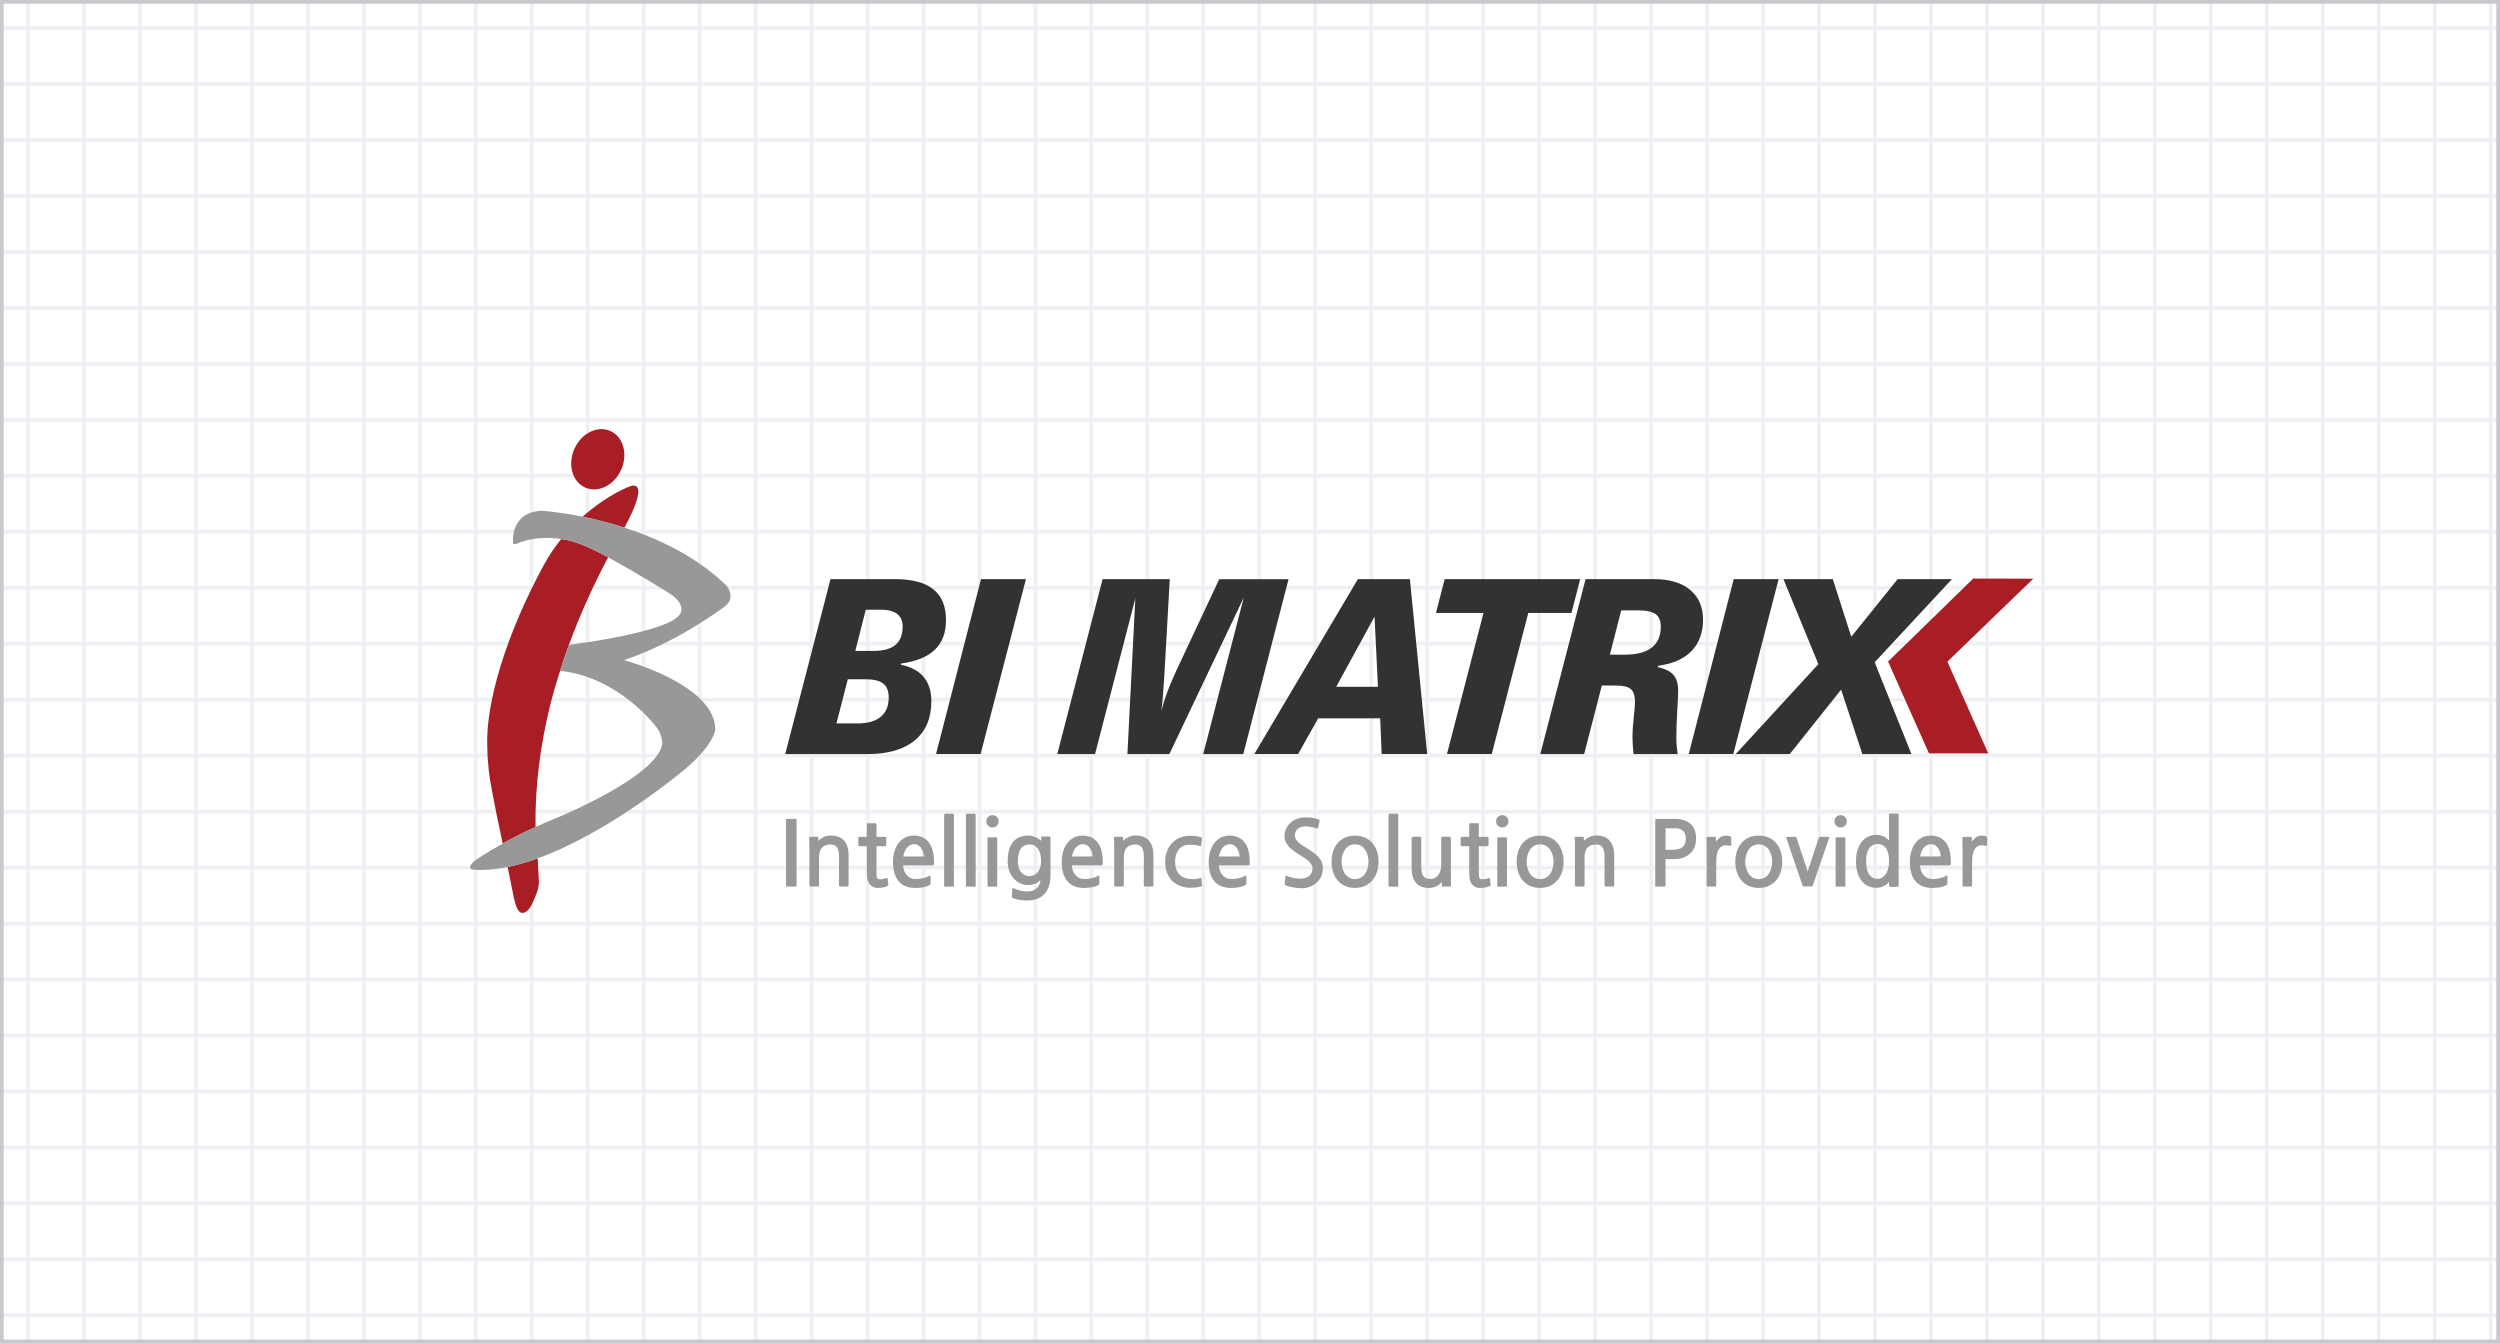 <svg width="670" height="360" viewBox="0 0 670 360" fill="none" xmlns="http://www.w3.org/2000/svg">
<rect x="0" y="0" width="670" height="360" fill="#808080" stroke="none"/>
<g clip-path="url(#clip0_5260_58397)">
<rect width="670" height="360" fill="white"/>
<rect x="7" width="1" height="360" fill="#EEF0F4"/>
<rect x="22" width="1" height="360" fill="#EEF0F4"/>
<rect x="37" width="1" height="360" fill="#EEF0F4"/>
<rect x="52" width="1" height="360" fill="#EEF0F4"/>
<rect x="67" width="1" height="360" fill="#EEF0F4"/>
<rect x="82" width="1" height="360" fill="#EEF0F4"/>
<rect x="97" width="1" height="360" fill="#EEF0F4"/>
<rect x="112" width="1" height="360" fill="#EEF0F4"/>
<rect x="127" width="1" height="360" fill="#EEF0F4"/>
<rect x="142" width="1" height="360" fill="#EEF0F4"/>
<rect x="157" width="1" height="360" fill="#EEF0F4"/>
<rect x="172" width="1" height="360" fill="#EEF0F4"/>
<rect x="187" width="1" height="360" fill="#EEF0F4"/>
<rect x="202" width="1" height="360" fill="#EEF0F4"/>
<rect x="217" width="1" height="360" fill="#EEF0F4"/>
<rect x="232" width="1" height="360" fill="#EEF0F4"/>
<rect x="247" width="1" height="360" fill="#EEF0F4"/>
<rect x="262" width="1" height="360" fill="#EEF0F4"/>
<rect x="277" width="1" height="360" fill="#EEF0F4"/>
<rect x="292" width="1" height="360" fill="#EEF0F4"/>
<rect x="307" width="1" height="360" fill="#EEF0F4"/>
<rect x="322" width="1" height="360" fill="#EEF0F4"/>
<rect x="337" width="1" height="360" fill="#EEF0F4"/>
<rect x="352" width="1" height="360" fill="#EEF0F4"/>
<rect x="367" width="1" height="360" fill="#EEF0F4"/>
<rect x="382" width="1" height="360" fill="#EEF0F4"/>
<rect x="397" width="1" height="360" fill="#EEF0F4"/>
<rect x="412" width="1" height="360" fill="#EEF0F4"/>
<rect x="427" width="1" height="360" fill="#EEF0F4"/>
<rect x="442" width="1" height="360" fill="#EEF0F4"/>
<rect x="457" width="1" height="360" fill="#EEF0F4"/>
<rect x="472" width="1" height="360" fill="#EEF0F4"/>
<rect x="487" width="1" height="360" fill="#EEF0F4"/>
<rect x="502" width="1" height="360" fill="#EEF0F4"/>
<rect x="517" width="1" height="360" fill="#EEF0F4"/>
<rect x="532" width="1" height="360" fill="#EEF0F4"/>
<rect x="547" width="1" height="360" fill="#EEF0F4"/>
<rect x="562" width="1" height="360" fill="#EEF0F4"/>
<rect x="577" width="1" height="360" fill="#EEF0F4"/>
<rect x="592" width="1" height="360" fill="#EEF0F4"/>
<rect x="607" width="1" height="360" fill="#EEF0F4"/>
<rect x="622" width="1" height="360" fill="#EEF0F4"/>
<rect x="637" width="1" height="360" fill="#EEF0F4"/>
<rect x="652" width="1" height="360" fill="#EEF0F4"/>
<rect x="667" width="1" height="360" fill="#EEF0F4"/>
<rect x="755" y="7" width="1" height="840" transform="rotate(90 755 7)" fill="#EEF0F4"/>
<rect x="755" y="22" width="1" height="840" transform="rotate(90 755 22)" fill="#EEF0F4"/>
<rect x="755" y="37" width="1" height="840" transform="rotate(90 755 37)" fill="#EEF0F4"/>
<rect x="755" y="52" width="1" height="840" transform="rotate(90 755 52)" fill="#EEF0F4"/>
<rect x="755" y="67" width="1" height="840" transform="rotate(90 755 67)" fill="#EEF0F4"/>
<rect x="755" y="82" width="1" height="840" transform="rotate(90 755 82)" fill="#EEF0F4"/>
<rect x="755" y="97" width="1" height="840" transform="rotate(90 755 97)" fill="#EEF0F4"/>
<rect x="755" y="112" width="1" height="840" transform="rotate(90 755 112)" fill="#EEF0F4"/>
<rect x="755" y="127" width="1" height="840" transform="rotate(90 755 127)" fill="#EEF0F4"/>
<rect x="755" y="142" width="1" height="840" transform="rotate(90 755 142)" fill="#EEF0F4"/>
<rect x="755" y="157" width="1" height="840" transform="rotate(90 755 157)" fill="#EEF0F4"/>
<rect x="755" y="172" width="1" height="840" transform="rotate(90 755 172)" fill="#EEF0F4"/>
<rect x="755" y="187" width="1" height="840" transform="rotate(90 755 187)" fill="#EEF0F4"/>
<rect x="755" y="202" width="1" height="840" transform="rotate(90 755 202)" fill="#EEF0F4"/>
<rect x="755" y="217" width="1" height="840" transform="rotate(90 755 217)" fill="#EEF0F4"/>
<rect x="755" y="232" width="1" height="840" transform="rotate(90 755 232)" fill="#EEF0F4"/>
<rect x="755" y="247" width="1" height="840" transform="rotate(90 755 247)" fill="#EEF0F4"/>
<rect x="755" y="262" width="1" height="840" transform="rotate(90 755 262)" fill="#EEF0F4"/>
<rect x="755" y="277" width="1" height="840" transform="rotate(90 755 277)" fill="#EEF0F4"/>
<rect x="755" y="292" width="1" height="840" transform="rotate(90 755 292)" fill="#EEF0F4"/>
<rect x="755" y="307" width="1" height="840" transform="rotate(90 755 307)" fill="#EEF0F4"/>
<rect x="755" y="322" width="1" height="840" transform="rotate(90 755 322)" fill="#EEF0F4"/>
<rect x="755" y="337" width="1" height="840" transform="rotate(90 755 337)" fill="#EEF0F4"/>
<rect x="755" y="352" width="1" height="840" transform="rotate(90 755 352)" fill="#EEF0F4"/>
<g clip-path="url(#clip1_5260_58397)">
<path d="M528.823 155.053L506.004 177.298L516.968 201.919H532.86L521.896 177.334L544.923 155.089L528.823 155.053Z" fill="#A91E24"/>
<path d="M137.501 239.571C138.257 243.399 139.001 245.142 140.586 244.544C141.745 244.106 142.574 242.448 143.367 240.546C144.355 238.17 144.392 237.438 144.428 236.305C144.331 234.22 144.221 232.124 144.099 230.027C141.391 231.002 138.684 231.807 136.037 232.343C136.488 234.525 136.976 236.914 137.501 239.559V239.571Z" fill="#A91E24"/>
<path d="M170.94 130.895C170.647 130.115 169.915 129.944 168.769 130.371C166.464 131.224 161.378 133.808 156.121 138.476C159.426 139.147 163.268 140.085 167.354 141.414C170.293 135.917 171.501 132.394 170.952 130.907L170.94 130.895Z" fill="#A91E24"/>
<path d="M143.513 221.337C143.403 210.891 144.708 200.104 147.452 188.951C148.22 185.904 149.123 182.844 150.099 179.785C150.83 177.469 151.623 175.153 152.465 172.837C155.319 165.048 158.819 157.223 162.978 149.361C162.502 149.105 162.039 148.849 161.575 148.605C158.514 146.996 156.502 146.106 153.855 145.217C153.855 145.217 152.489 144.766 150.391 144.461C148.745 146.509 147.171 148.8 145.781 151.348C135.914 169.485 130.011 188.28 130.596 200.408C130.621 202.371 130.645 202.834 130.975 206.381C131.206 208.831 132.377 215.121 134.719 226.066C137.134 224.726 140.11 223.19 143.537 221.617C143.537 221.52 143.537 221.422 143.513 221.337Z" fill="#A91E24"/>
<path d="M194.653 156.893C186.628 149.104 176.407 144.326 167.345 141.401C163.271 140.085 159.43 139.134 156.112 138.463C149.575 137.135 145.135 136.879 145.135 136.879C136.647 137.293 137.488 145.362 137.488 145.362C137.769 146.289 138.647 145.643 138.647 145.643C142.916 143.851 147.404 144.022 150.38 144.46C152.478 144.777 153.844 145.216 153.844 145.216C156.49 146.106 158.503 146.984 161.564 148.605C162.003 148.836 162.479 149.092 162.967 149.36C170.492 153.444 179.432 159.026 179.432 159.026C183.603 161.72 182.493 164.036 182.493 164.036C181.212 168.765 158.527 172.044 152.465 172.836C151.612 175.152 150.831 177.468 150.099 179.784C166.077 181.491 175.919 194.886 175.919 194.886C177.407 196.739 177.493 199.055 177.493 199.055C176.931 207.77 149.672 218.984 149.672 218.984C147.477 219.862 145.44 220.751 143.525 221.629C140.098 223.201 137.135 224.737 134.707 226.078C129.914 228.747 127.231 230.661 127.231 230.661C124.633 232.977 126.902 233.075 126.902 233.075C129.792 233.282 132.866 233.001 136.025 232.368C138.671 231.831 141.367 231.027 144.086 230.052C163.772 222.933 183.786 205.978 183.786 205.978C191.579 199.311 191.714 195.411 191.714 195.411C191.433 183.319 167.235 176.92 167.235 176.92C182.115 171.922 194.494 162.33 194.494 162.33C197.324 159.782 194.628 156.905 194.628 156.905L194.653 156.893Z" fill="#989898"/>
<path d="M166.491 125.849C164.637 130.042 160.331 132.2 156.855 130.676C153.392 129.153 152.074 124.509 153.928 120.316C155.782 116.123 160.088 113.965 163.564 115.501C167.027 117.025 168.345 121.669 166.491 125.862V125.849Z" fill="#A91E24"/>
<path d="M210.44 202.076L222.575 155.209H239.882C244.444 155.209 247.859 156.111 250.127 157.927C252.396 159.743 253.53 162.486 253.53 166.179C253.53 169.555 252.542 172.2 250.554 174.114C248.566 176.028 245.553 177.271 241.504 177.82L241.394 178.137C244.114 178.685 246.163 179.782 247.541 181.428C248.92 183.073 249.603 185.231 249.603 187.924C249.603 192.459 248.127 195.945 245.175 198.407C242.224 200.857 237.992 202.088 232.479 202.088H210.428L210.44 202.076ZM224.173 193.873H229.893C232.589 193.873 234.638 193.275 236.052 192.093C237.467 190.911 238.175 189.192 238.175 186.925C238.175 185.206 237.687 183.975 236.699 183.195C235.711 182.427 234.113 182.037 231.906 182.037H227.21L224.173 193.86V193.873ZM229.222 174.443H234.089C236.735 174.443 238.699 173.907 239.98 172.834C241.26 171.762 241.907 170.128 241.907 167.922C241.907 166.411 241.419 165.289 240.443 164.534C239.467 163.778 238.004 163.4 236.065 163.4H232.028L229.222 174.443Z" fill="#323232"/>
<path d="M250.861 202.076L262.911 155.209H274.949L262.802 202.076H250.861Z" fill="#323232"/>
<path d="M283.352 202.076L295.499 155.209H313.501L312.099 180.062C312.074 180.428 312.038 181.013 311.989 181.842C311.794 185.377 311.538 188.29 311.22 190.581C312.038 187.388 313.306 183.938 315.026 180.257L315.196 179.843L326.759 155.221H345.334L333.198 202.088H322.466L333.32 160.17L313.391 202.088H302.146L304.268 160.365L293.475 202.088H283.364L283.352 202.076Z" fill="#323232"/>
<path d="M336.164 202.076L363.911 155.209H377.851L382.486 202.076H370.29L369.887 192.507H353.276L347.897 202.076H336.164ZM358.105 184.06H369.29L368.375 165.253L358.105 184.06Z" fill="#323232"/>
<path d="M387.789 202.076L397.583 164.265H384.838L387.18 155.209H423.488L421.147 164.265H409.584L399.791 202.076H387.789Z" fill="#323232"/>
<path d="M412.803 202.076L424.938 155.209H443.33C447.441 155.209 450.648 156.172 452.953 158.086C455.259 159.999 456.417 162.669 456.417 166.082C456.417 169.494 455.38 172.359 453.307 174.492C451.234 176.625 448.258 177.929 444.379 178.417L444.27 178.795C446.258 179.221 447.672 179.916 448.502 180.891C449.331 181.866 449.746 183.292 449.746 185.182C449.746 186.011 449.66 187.802 449.502 190.569C449.343 193.336 449.258 195.676 449.258 197.602C449.258 198.236 449.282 198.931 449.343 199.687C449.404 200.442 449.49 201.235 449.624 202.088H437.781C437.683 201.174 437.61 200.345 437.574 199.577C437.525 198.809 437.501 198.09 437.501 197.42C437.501 196.103 437.61 194.409 437.842 192.325C438.074 190.24 438.184 188.814 438.184 188.058C438.184 186.486 437.818 185.377 437.098 184.719C436.378 184.06 435.073 183.731 433.207 183.731H429.292L424.548 202.088H412.815L412.803 202.076ZM431.463 175.443H435.549C438.696 175.443 441.062 174.809 442.672 173.553C444.282 172.298 445.087 170.445 445.087 167.983C445.087 166.398 444.623 165.265 443.721 164.595C442.806 163.924 441.22 163.583 438.952 163.583H434.488L431.451 175.443H431.463Z" fill="#323232"/>
<path d="M452.588 202.076L464.638 155.209H476.676L464.528 202.076H452.588Z" fill="#323232"/>
<path d="M465.174 202.076L487.323 177.99L477.956 155.209H491.189L496.141 170.652L508.569 155.209H523.119L502.41 177.49L512.264 202.088H499.117L493.421 184.828L479.651 202.088H465.174V202.076Z" fill="#323232"/>
<path d="M213.167 237.611H210.971C210.764 237.611 210.654 237.501 210.654 237.294V219.766C210.654 219.559 210.764 219.449 210.971 219.449H213.167C213.374 219.449 213.484 219.559 213.484 219.766V237.294C213.484 237.501 213.374 237.611 213.167 237.611Z" fill="#989898"/>
<path d="M225.144 237.584C225.058 237.584 224.997 237.547 224.936 237.474C224.875 237.401 224.851 237.328 224.851 237.243V229.588C224.851 228.43 224.668 227.601 224.314 227.089C223.948 226.577 223.387 226.321 222.619 226.321C221.558 226.321 220.777 226.614 220.265 227.199C219.753 227.784 219.509 228.637 219.509 229.734V237.267C219.509 237.474 219.411 237.584 219.216 237.584H217.216C217.131 237.584 217.07 237.547 217.009 237.474C216.948 237.401 216.923 237.328 216.923 237.243V227.662C216.923 227.052 216.923 226.467 216.911 225.907C216.911 225.346 216.887 224.907 216.85 224.578C216.814 224.371 216.935 224.261 217.192 224.261H219.094C219.265 224.261 219.338 224.322 219.314 224.456L219.289 225.334C219.692 224.944 220.168 224.615 220.729 224.334C221.29 224.054 221.936 223.92 222.68 223.92C224.217 223.92 225.4 224.371 226.205 225.285C227.01 226.187 227.424 227.503 227.424 229.222V237.267C227.424 237.474 227.327 237.584 227.132 237.584H225.131H225.144Z" fill="#989898"/>
<path d="M237.951 237.389C237.732 237.536 237.366 237.67 236.878 237.791C236.39 237.913 235.866 237.974 235.304 237.974C234.634 237.974 234.097 237.828 233.695 237.548C233.292 237.267 232.999 236.938 232.804 236.573C232.585 236.158 232.438 235.671 232.39 235.11C232.341 234.549 232.316 233.781 232.316 232.818V226.773H230.316C230.231 226.773 230.17 226.748 230.109 226.687C230.048 226.626 230.023 226.565 230.023 226.48V224.579C230.023 224.493 230.048 224.432 230.109 224.371C230.17 224.31 230.231 224.286 230.316 224.286H232.316V220.91C232.316 220.824 232.353 220.763 232.414 220.703C232.475 220.642 232.548 220.617 232.633 220.617H234.585C234.682 220.617 234.756 220.642 234.817 220.703C234.878 220.763 234.902 220.824 234.902 220.91V224.286H237.219C237.305 224.286 237.366 224.31 237.427 224.371C237.488 224.432 237.512 224.493 237.512 224.579V226.48C237.512 226.565 237.488 226.626 237.427 226.687C237.366 226.748 237.305 226.773 237.219 226.773H234.902V232.989C234.902 234.086 234.926 234.769 234.975 235.061C235.036 235.354 235.195 235.524 235.439 235.585C235.683 235.646 235.951 235.671 236.256 235.634C236.463 235.597 236.695 235.561 236.951 235.5C237.207 235.439 237.439 235.378 237.622 235.293C237.707 235.256 237.756 235.256 237.793 235.293C237.829 235.317 237.854 235.39 237.89 235.524L238.085 237.109C238.097 237.219 238.061 237.316 237.963 237.401L237.951 237.389Z" fill="#989898"/>
<path d="M250.293 231.537C250.293 231.671 250.257 231.757 250.183 231.83C250.11 231.891 250.037 231.927 249.952 231.927H242.024C242.109 233 242.439 233.877 243.036 234.56C243.634 235.243 244.439 235.584 245.476 235.584C246 235.584 246.61 235.511 247.281 235.377C247.951 235.243 248.573 234.999 249.135 234.67C249.244 234.609 249.317 234.609 249.354 234.694C249.391 234.779 249.403 234.877 249.403 235.011V236.669C249.403 236.815 249.378 236.925 249.33 237.01C249.281 237.095 249.183 237.168 249.037 237.254C248.561 237.51 247.988 237.693 247.342 237.802C246.695 237.912 246.024 237.973 245.354 237.973C243.366 237.973 241.853 237.376 240.841 236.181C239.816 234.987 239.316 233.231 239.316 230.915C239.316 230.05 239.426 229.197 239.658 228.368C239.877 227.539 240.219 226.783 240.682 226.125C241.146 225.467 241.719 224.943 242.426 224.541C243.134 224.138 243.963 223.943 244.927 223.943C245.89 223.943 246.732 224.126 247.415 224.492C248.098 224.858 248.659 225.357 249.086 225.991C249.525 226.613 249.83 227.344 250.025 228.185C250.22 229.026 250.318 229.916 250.318 230.855C250.318 230.964 250.318 231.098 250.305 231.245C250.305 231.391 250.305 231.488 250.305 231.561L250.293 231.537ZM245.012 226.235C244.573 226.235 244.195 226.332 243.853 226.527C243.512 226.722 243.231 226.966 242.988 227.271C242.744 227.576 242.548 227.929 242.402 228.331C242.256 228.734 242.146 229.136 242.073 229.538H247.586C247.586 229.221 247.537 228.868 247.427 228.478C247.317 228.088 247.171 227.734 246.951 227.405C246.744 227.076 246.476 226.796 246.159 226.576C245.841 226.357 245.451 226.235 245 226.235H245.012Z" fill="#989898"/>
<path d="M253.303 237.634C253.133 237.634 253.035 237.536 253.035 237.341V218.363C253.035 218.278 253.06 218.217 253.121 218.156C253.182 218.095 253.242 218.07 253.328 218.07H255.352C255.438 218.07 255.499 218.095 255.56 218.156C255.621 218.217 255.645 218.278 255.645 218.363V237.341C255.645 237.426 255.621 237.487 255.56 237.548C255.499 237.609 255.438 237.634 255.352 237.634H253.303Z" fill="#989898"/>
<path d="M259.134 237.634C258.963 237.634 258.865 237.536 258.865 237.341V218.363C258.865 218.278 258.89 218.217 258.951 218.156C259.012 218.095 259.073 218.07 259.158 218.07H261.183C261.268 218.07 261.329 218.095 261.39 218.156C261.451 218.217 261.475 218.278 261.475 218.363V237.341C261.475 237.426 261.451 237.487 261.39 237.548C261.329 237.609 261.268 237.634 261.183 237.634H259.134Z" fill="#989898"/>
<path d="M265.977 221.762C265.513 221.762 265.123 221.604 264.806 221.287C264.489 220.97 264.33 220.592 264.33 220.129C264.33 219.666 264.489 219.263 264.806 218.947C265.123 218.617 265.513 218.459 265.977 218.459C266.44 218.459 266.83 218.617 267.16 218.947C267.477 219.276 267.635 219.666 267.635 220.129C267.635 220.592 267.477 220.97 267.16 221.287C266.843 221.604 266.44 221.762 265.977 221.762ZM264.94 237.632C264.855 237.632 264.794 237.608 264.733 237.547C264.672 237.486 264.647 237.425 264.647 237.34V224.675C264.647 224.59 264.672 224.529 264.733 224.468C264.794 224.407 264.855 224.383 264.94 224.383H266.965C267.05 224.383 267.111 224.407 267.172 224.468C267.233 224.529 267.257 224.59 267.257 224.675V237.34C267.257 237.425 267.233 237.486 267.172 237.547C267.111 237.608 267.05 237.632 266.965 237.632H264.94Z" fill="#989898"/>
<path d="M275.319 241.339C274.673 241.339 274.039 241.291 273.417 241.205C272.795 241.12 272.172 240.962 271.563 240.73C271.416 240.645 271.319 240.584 271.258 240.535C271.197 240.486 271.172 240.401 271.172 240.291L271.294 238.341C271.331 238.036 271.489 237.951 271.77 238.097C272.319 238.365 272.904 238.573 273.538 238.707C274.173 238.841 274.77 238.914 275.331 238.914C276.38 238.914 277.21 238.646 277.819 238.097C278.441 237.549 278.771 236.805 278.82 235.854C278.405 236.305 277.917 236.635 277.344 236.866C276.783 237.086 276.222 237.207 275.685 237.207C274.88 237.207 274.136 237.049 273.441 236.732C272.746 236.415 272.16 235.989 271.66 235.428C271.16 234.879 270.77 234.209 270.489 233.441C270.209 232.673 270.062 231.832 270.062 230.918C270.062 228.541 270.538 226.786 271.502 225.64C272.453 224.494 273.831 223.934 275.612 223.934C275.929 223.934 276.258 223.97 276.588 224.055C276.917 224.141 277.234 224.238 277.539 224.372C277.844 224.506 278.124 224.653 278.38 224.823C278.637 224.994 278.856 225.177 279.051 225.36L279.027 224.519C279.015 224.397 279.027 224.299 279.051 224.251C279.088 224.202 279.185 224.177 279.344 224.177H281.247C281.442 224.177 281.539 224.299 281.539 224.543V234.489C281.539 236.659 281.015 238.341 279.954 239.536C278.893 240.73 277.344 241.327 275.307 241.327L275.319 241.339ZM275.929 226.31C274.917 226.31 274.148 226.676 273.599 227.42C273.063 228.163 272.794 229.333 272.794 230.93C272.794 231.54 272.88 232.088 273.038 232.563C273.197 233.051 273.417 233.453 273.697 233.782C273.978 234.111 274.295 234.367 274.661 234.538C275.026 234.709 275.405 234.806 275.807 234.806C276.258 234.806 276.673 234.721 277.063 234.538C277.454 234.355 277.783 234.099 278.076 233.77C278.368 233.429 278.588 233.027 278.759 232.539C278.929 232.064 279.015 231.503 279.015 230.881C279.015 229.419 278.746 228.297 278.198 227.493C277.649 226.7 276.892 226.298 275.929 226.298V226.31Z" fill="#989898"/>
<path d="M295.518 231.537C295.518 231.671 295.481 231.757 295.408 231.83C295.335 231.891 295.262 231.927 295.176 231.927H287.249C287.334 233 287.663 233.877 288.261 234.56C288.859 235.243 289.664 235.584 290.7 235.584C291.225 235.584 291.834 235.511 292.505 235.377C293.176 235.243 293.798 234.999 294.359 234.67C294.469 234.609 294.542 234.609 294.579 234.694C294.615 234.779 294.627 234.877 294.627 235.011V236.669C294.627 236.815 294.603 236.925 294.554 237.01C294.505 237.095 294.408 237.168 294.262 237.254C293.774 237.51 293.213 237.693 292.566 237.802C291.92 237.912 291.249 237.973 290.578 237.973C288.59 237.973 287.078 237.376 286.066 236.181C285.041 234.987 284.541 233.231 284.541 230.915C284.541 230.05 284.651 229.197 284.883 228.368C285.102 227.539 285.444 226.783 285.907 226.125C286.37 225.467 286.944 224.943 287.651 224.541C288.358 224.138 289.188 223.943 290.151 223.943C291.115 223.943 291.956 224.126 292.639 224.492C293.322 224.858 293.883 225.357 294.31 225.991C294.749 226.613 295.054 227.344 295.249 228.185C295.445 229.026 295.542 229.916 295.542 230.855C295.542 230.964 295.542 231.098 295.53 231.245C295.53 231.391 295.53 231.488 295.53 231.561L295.518 231.537ZM290.237 226.235C289.798 226.235 289.42 226.332 289.078 226.527C288.737 226.722 288.456 226.966 288.212 227.271C287.968 227.576 287.773 227.929 287.627 228.331C287.48 228.734 287.371 229.136 287.297 229.538H292.81C292.81 229.221 292.761 228.868 292.652 228.478C292.542 228.088 292.396 227.734 292.176 227.405C291.969 227.076 291.7 226.796 291.383 226.576C291.066 226.357 290.676 226.235 290.225 226.235H290.237Z" fill="#989898"/>
<path d="M306.836 237.584C306.75 237.584 306.689 237.547 306.628 237.474C306.567 237.401 306.543 237.328 306.543 237.243V229.588C306.543 228.43 306.36 227.601 305.994 227.089C305.628 226.577 305.067 226.321 304.299 226.321C303.238 226.321 302.457 226.614 301.945 227.199C301.433 227.784 301.189 228.637 301.189 229.734V237.267C301.189 237.474 301.091 237.584 300.896 237.584H298.896C298.81 237.584 298.749 237.547 298.688 237.474C298.627 237.401 298.603 237.328 298.603 237.243V227.662C298.603 227.052 298.603 226.467 298.591 225.907C298.591 225.346 298.566 224.907 298.53 224.578C298.493 224.371 298.615 224.261 298.871 224.261H300.774C300.945 224.261 301.018 224.322 300.993 224.456L300.969 225.334C301.372 224.944 301.847 224.615 302.42 224.334C302.981 224.054 303.628 223.92 304.372 223.92C305.909 223.92 307.092 224.371 307.897 225.285C308.702 226.187 309.116 227.503 309.116 229.222V237.267C309.116 237.474 309.019 237.584 308.824 237.584H306.823H306.836Z" fill="#989898"/>
<path d="M321.874 237.559C321.692 237.62 321.484 237.68 321.228 237.729C320.972 237.778 320.691 237.815 320.399 237.851C320.106 237.888 319.789 237.9 319.46 237.912C319.13 237.912 318.813 237.912 318.508 237.9C317.496 237.839 316.606 237.62 315.825 237.242C315.044 236.864 314.386 236.376 313.861 235.767C313.337 235.157 312.934 234.438 312.666 233.609C312.398 232.78 312.264 231.891 312.264 230.928C312.264 229.916 312.422 228.99 312.752 228.136C313.069 227.283 313.52 226.552 314.118 225.93C314.703 225.309 315.41 224.833 316.228 224.492C317.045 224.151 317.959 223.992 318.972 223.992C319.472 223.992 319.972 224.017 320.472 224.078C320.972 224.138 321.472 224.248 321.948 224.407C322.009 224.419 322.057 224.455 322.094 224.504C322.131 224.553 322.131 224.65 322.118 224.797L321.899 226.454C321.887 226.564 321.85 226.649 321.789 226.698C321.728 226.747 321.631 226.759 321.484 226.723C321.13 226.588 320.716 226.503 320.24 226.454C319.764 226.406 319.325 226.381 318.899 226.381C317.594 226.381 316.606 226.796 315.935 227.637C315.264 228.478 314.922 229.575 314.922 230.94C314.922 232.305 315.24 233.317 315.874 234.121C316.508 234.926 317.423 235.401 318.63 235.547C319.74 235.681 320.728 235.608 321.594 235.328C321.752 235.267 321.85 235.255 321.899 235.304C321.935 235.352 321.972 235.425 321.984 235.523L322.106 237.181C322.118 237.315 322.106 237.4 322.106 237.461C322.082 237.522 322.009 237.559 321.874 237.595V237.559Z" fill="#989898"/>
<path d="M334.908 231.537C334.908 231.671 334.872 231.757 334.799 231.83C334.725 231.891 334.652 231.927 334.567 231.927H326.639C326.725 233 327.054 233.877 327.652 234.56C328.249 235.243 329.054 235.584 330.091 235.584C330.615 235.584 331.225 235.511 331.896 235.377C332.567 235.243 333.189 234.999 333.75 234.67C333.86 234.609 333.933 234.609 333.969 234.694C334.006 234.779 334.018 234.877 334.018 235.011V236.669C334.018 236.815 333.994 236.925 333.945 237.01C333.896 237.095 333.799 237.168 333.652 237.254C333.164 237.51 332.603 237.693 331.957 237.802C331.31 237.912 330.64 237.973 329.969 237.973C327.981 237.973 326.468 237.376 325.456 236.181C324.432 234.987 323.932 233.231 323.932 230.915C323.932 230.05 324.041 229.197 324.273 228.368C324.493 227.539 324.834 226.783 325.298 226.125C325.761 225.467 326.334 224.943 327.042 224.541C327.749 224.138 328.578 223.943 329.542 223.943C330.506 223.943 331.347 224.126 332.03 224.492C332.713 224.858 333.274 225.357 333.701 225.991C334.14 226.613 334.445 227.344 334.64 228.185C334.835 229.026 334.933 229.916 334.933 230.855C334.933 230.964 334.933 231.098 334.933 231.245C334.933 231.391 334.933 231.488 334.933 231.561L334.908 231.537ZM329.627 226.235C329.188 226.235 328.81 226.332 328.469 226.527C328.127 226.722 327.847 226.966 327.603 227.271C327.359 227.576 327.164 227.929 327.017 228.331C326.859 228.734 326.761 229.136 326.688 229.538H332.201C332.201 229.221 332.152 228.868 332.042 228.478C331.945 228.088 331.786 227.734 331.579 227.405C331.371 227.076 331.103 226.796 330.786 226.576C330.469 226.357 330.079 226.235 329.627 226.235Z" fill="#989898"/>
<path d="M353.097 236.306C352.682 236.757 352.145 237.135 351.499 237.452C350.853 237.769 350.157 237.952 349.438 238.012C349.048 238.049 348.621 238.049 348.145 238.012C347.669 237.976 347.218 237.927 346.767 237.854C346.328 237.781 345.925 237.696 345.559 237.61C345.194 237.525 344.937 237.44 344.779 237.354C344.535 237.245 344.389 237.159 344.34 237.098C344.291 237.037 344.279 236.928 344.315 236.745L344.486 234.965C344.498 234.831 344.547 234.758 344.608 234.721C344.669 234.685 344.791 234.721 344.974 234.795C345.169 234.88 345.437 234.965 345.791 235.075C346.145 235.185 346.535 235.27 346.974 235.343C347.413 235.416 347.84 235.465 348.291 235.477C348.743 235.489 349.133 235.465 349.487 235.38C349.95 235.27 350.328 235.124 350.621 234.929C350.914 234.746 351.133 234.526 351.304 234.283C351.475 234.039 351.584 233.759 351.658 233.466C351.719 233.173 351.755 232.857 351.755 232.54C351.755 232.235 351.56 231.82 351.17 231.284C350.779 230.76 350.206 230.272 349.474 229.834C348.572 229.297 347.791 228.81 347.133 228.347C346.474 227.896 345.937 227.432 345.511 226.981C345.084 226.53 344.767 226.067 344.559 225.58C344.352 225.092 344.242 224.568 344.242 223.995C344.242 223.337 344.389 222.703 344.669 222.106C344.95 221.509 345.34 220.972 345.828 220.533C346.316 220.082 346.901 219.729 347.584 219.461C348.267 219.193 349.023 219.059 349.84 219.059C350.658 219.059 351.365 219.107 351.902 219.217C352.438 219.327 352.902 219.449 353.292 219.595C353.463 219.656 353.572 219.729 353.621 219.802C353.658 219.875 353.67 219.973 353.621 220.082L353.304 221.618C353.268 221.801 353.219 221.911 353.146 221.984C353.072 222.045 352.95 222.045 352.767 221.984C352.524 221.899 352.267 221.825 351.975 221.752C351.682 221.679 351.389 221.618 351.084 221.57C350.779 221.521 350.487 221.484 350.206 221.472C349.926 221.46 349.67 221.472 349.45 221.496C348.548 221.643 347.926 221.935 347.56 222.374C347.194 222.813 347.023 223.373 347.023 224.044C347.023 224.446 347.23 224.885 347.645 225.385C348.06 225.872 348.669 226.36 349.474 226.847C350.487 227.457 351.316 228.005 351.963 228.481C352.609 228.956 353.121 229.419 353.499 229.87C353.877 230.309 354.146 230.76 354.292 231.211C354.438 231.662 354.524 232.15 354.524 232.686C354.524 234.1 354.048 235.307 353.109 236.294L353.097 236.306Z" fill="#989898"/>
<path d="M367.942 235.755C367.369 236.474 366.674 237.022 365.869 237.4C365.064 237.778 364.161 237.961 363.149 237.961C362.137 237.961 361.21 237.778 360.429 237.412C359.636 237.047 358.99 236.535 358.453 235.901C357.929 235.255 357.526 234.511 357.258 233.658C356.99 232.805 356.855 231.903 356.855 230.94C356.855 229.977 356.99 229.075 357.258 228.222C357.526 227.368 357.917 226.625 358.453 225.991C358.978 225.357 359.636 224.858 360.417 224.492C361.197 224.126 362.112 223.943 363.149 223.943C364.186 223.943 365.088 224.126 365.869 224.492C366.661 224.858 367.32 225.357 367.844 225.991C368.369 226.625 368.771 227.368 369.04 228.222C369.308 229.075 369.442 229.977 369.442 230.94C369.442 231.903 369.308 232.768 369.052 233.597C368.796 234.426 368.43 235.145 367.942 235.755ZM363.149 226.284C362.527 226.284 361.978 226.418 361.527 226.698C361.063 226.966 360.697 227.332 360.405 227.771C360.112 228.21 359.905 228.709 359.758 229.258C359.612 229.806 359.539 230.367 359.539 230.928C359.539 231.488 359.612 232.049 359.758 232.598C359.905 233.146 360.124 233.658 360.405 234.097C360.697 234.548 361.063 234.901 361.527 235.182C361.978 235.45 362.527 235.596 363.149 235.596C363.771 235.596 364.32 235.462 364.771 235.182C365.222 234.913 365.6 234.548 365.893 234.097C366.186 233.646 366.405 233.146 366.539 232.598C366.686 232.049 366.759 231.488 366.759 230.928C366.759 230.367 366.686 229.831 366.539 229.282C366.393 228.734 366.174 228.234 365.893 227.783C365.6 227.344 365.234 226.978 364.771 226.698C364.307 226.418 363.771 226.271 363.149 226.271V226.284Z" fill="#989898"/>
<path d="M372.391 237.634C372.221 237.634 372.123 237.536 372.123 237.341V218.363C372.123 218.278 372.147 218.217 372.208 218.156C372.269 218.095 372.33 218.07 372.416 218.07H374.44C374.526 218.07 374.587 218.095 374.648 218.156C374.709 218.217 374.733 218.278 374.733 218.363V237.341C374.733 237.426 374.709 237.487 374.648 237.548C374.587 237.609 374.526 237.634 374.44 237.634H372.391Z" fill="#989898"/>
<path d="M386.661 237.585C386.575 237.585 386.514 237.56 386.453 237.524C386.392 237.487 386.38 237.426 386.392 237.341V236.378C385.978 236.89 385.465 237.292 384.868 237.56C384.27 237.841 383.636 237.975 382.977 237.975C381.416 237.975 380.258 237.512 379.477 236.597C378.709 235.683 378.318 234.379 378.318 232.673V224.603C378.318 224.518 378.343 224.445 378.404 224.372C378.465 224.299 378.526 224.262 378.611 224.262H380.587C380.672 224.262 380.733 224.299 380.806 224.384C380.867 224.469 380.904 224.543 380.904 224.628V232.283C380.904 233.489 381.099 234.342 381.489 234.83C381.88 235.33 382.465 235.574 383.234 235.574C384.099 235.574 384.819 235.244 385.392 234.586C385.966 233.928 386.246 232.953 386.246 231.649V224.591C386.246 224.506 386.27 224.433 386.331 224.36C386.392 224.287 386.453 224.25 386.539 224.25H388.539C388.624 224.25 388.685 224.299 388.746 224.384C388.807 224.469 388.832 224.555 388.832 224.64V234.464C388.832 234.964 388.832 235.452 388.856 235.939C388.868 236.415 388.88 236.866 388.88 237.268C388.88 237.475 388.795 237.585 388.612 237.585H386.661Z" fill="#989898"/>
<path d="M399.361 237.389C399.141 237.536 398.775 237.67 398.288 237.791C397.8 237.913 397.275 237.974 396.714 237.974C396.043 237.974 395.507 237.828 395.104 237.548C394.702 237.267 394.409 236.938 394.214 236.573C393.994 236.158 393.848 235.671 393.811 235.11C393.763 234.549 393.738 233.781 393.738 232.818V226.773H391.738C391.653 226.773 391.592 226.748 391.531 226.687C391.47 226.626 391.445 226.565 391.445 226.48V224.579C391.445 224.493 391.47 224.432 391.531 224.371C391.592 224.31 391.653 224.286 391.738 224.286H393.738V220.91C393.738 220.824 393.775 220.763 393.836 220.703C393.897 220.642 393.97 220.617 394.055 220.617H396.007C396.104 220.617 396.178 220.642 396.239 220.703C396.3 220.763 396.324 220.824 396.324 220.91V224.286H398.641C398.727 224.286 398.788 224.31 398.849 224.371C398.91 224.432 398.934 224.493 398.934 224.579V226.48C398.934 226.565 398.91 226.626 398.849 226.687C398.788 226.748 398.727 226.773 398.641 226.773H396.324V232.989C396.324 234.086 396.348 234.769 396.397 235.061C396.458 235.354 396.617 235.524 396.848 235.585C397.092 235.646 397.361 235.671 397.666 235.634C397.873 235.597 398.105 235.561 398.361 235.5C398.617 235.439 398.836 235.378 399.031 235.293C399.117 235.256 399.166 235.256 399.202 235.293C399.239 235.317 399.263 235.39 399.3 235.524L399.495 237.109C399.507 237.219 399.471 237.316 399.373 237.401L399.361 237.389Z" fill="#989898"/>
<path d="M402.591 221.762C402.128 221.762 401.738 221.604 401.421 221.287C401.103 220.97 400.957 220.592 400.957 220.129C400.957 219.666 401.116 219.263 401.421 218.947C401.738 218.617 402.128 218.459 402.591 218.459C403.055 218.459 403.445 218.617 403.774 218.947C404.092 219.276 404.262 219.666 404.262 220.129C404.262 220.592 404.104 220.97 403.774 221.287C403.457 221.604 403.055 221.762 402.591 221.762ZM401.555 237.632C401.469 237.632 401.408 237.608 401.347 237.547C401.286 237.486 401.262 237.425 401.262 237.34V224.675C401.262 224.59 401.286 224.529 401.347 224.468C401.408 224.407 401.469 224.383 401.555 224.383H403.579C403.665 224.383 403.726 224.407 403.787 224.468C403.848 224.529 403.872 224.59 403.872 224.675V237.34C403.872 237.425 403.848 237.486 403.787 237.547C403.726 237.608 403.665 237.632 403.579 237.632H401.555Z" fill="#989898"/>
<path d="M417.542 235.755C416.968 236.474 416.273 237.022 415.468 237.4C414.663 237.778 413.761 237.961 412.748 237.961C411.736 237.961 410.809 237.778 410.029 237.412C409.236 237.047 408.589 236.535 408.053 235.901C407.528 235.255 407.126 234.511 406.858 233.658C406.589 232.805 406.455 231.903 406.455 230.94C406.455 229.977 406.589 229.075 406.858 228.222C407.126 227.368 407.516 226.625 408.053 225.991C408.577 225.357 409.236 224.858 410.016 224.492C410.797 224.126 411.712 223.943 412.748 223.943C413.785 223.943 414.688 224.126 415.468 224.492C416.261 224.858 416.92 225.357 417.444 225.991C417.969 226.625 418.371 227.368 418.639 228.222C418.908 229.075 419.042 229.977 419.042 230.94C419.042 231.903 418.908 232.768 418.652 233.597C418.395 234.426 418.029 235.145 417.542 235.755ZM412.748 226.284C412.126 226.284 411.578 226.418 411.126 226.698C410.663 226.966 410.297 227.332 410.004 227.771C409.712 228.21 409.492 228.709 409.358 229.258C409.211 229.806 409.138 230.367 409.138 230.928C409.138 231.488 409.211 232.049 409.358 232.598C409.504 233.146 409.724 233.658 410.004 234.097C410.297 234.548 410.663 234.901 411.126 235.182C411.578 235.45 412.126 235.596 412.748 235.596C413.37 235.596 413.919 235.462 414.371 235.182C414.822 234.913 415.2 234.548 415.493 234.097C415.785 233.646 415.993 233.146 416.139 232.598C416.285 232.049 416.359 231.488 416.359 230.928C416.359 230.367 416.285 229.831 416.139 229.282C415.993 228.734 415.773 228.234 415.493 227.783C415.2 227.344 414.834 226.978 414.371 226.698C413.907 226.418 413.37 226.271 412.748 226.271V226.284Z" fill="#989898"/>
<path d="M430.31 237.584C430.224 237.584 430.163 237.547 430.102 237.474C430.041 237.401 430.017 237.328 430.017 237.243V229.588C430.017 228.43 429.834 227.601 429.468 227.089C429.102 226.577 428.541 226.321 427.773 226.321C426.712 226.321 425.931 226.614 425.419 227.199C424.907 227.784 424.663 228.637 424.663 229.734V237.267C424.663 237.474 424.565 237.584 424.37 237.584H422.37C422.284 237.584 422.223 237.547 422.162 237.474C422.102 237.401 422.077 237.328 422.077 237.243V227.662C422.077 227.052 422.077 226.467 422.077 225.907C422.077 225.346 422.053 224.907 422.016 224.578C421.98 224.371 422.102 224.261 422.358 224.261H424.26C424.431 224.261 424.504 224.322 424.48 224.456L424.455 225.334C424.858 224.944 425.334 224.615 425.907 224.334C426.468 224.054 427.114 223.92 427.858 223.92C429.395 223.92 430.578 224.371 431.383 225.285C432.188 226.187 432.603 227.503 432.603 229.222V237.267C432.603 237.474 432.505 237.584 432.31 237.584H430.31Z" fill="#989898"/>
<path d="M446.362 230.236V237.294C446.362 237.501 446.252 237.611 446.045 237.611H443.898C443.703 237.611 443.605 237.501 443.605 237.294V219.742C443.605 219.656 443.63 219.595 443.691 219.535C443.752 219.474 443.813 219.449 443.898 219.449H448.765C450.545 219.449 451.96 219.888 452.997 220.753C454.033 221.619 454.546 222.972 454.546 224.8C454.546 225.678 454.399 226.47 454.094 227.153C453.802 227.835 453.375 228.408 452.838 228.859C452.302 229.31 451.667 229.664 450.936 229.895C450.204 230.127 449.411 230.249 448.533 230.249H446.337L446.362 230.236ZM446.362 221.985V227.738H448.313C449.387 227.738 450.24 227.506 450.862 227.055C451.484 226.604 451.801 225.836 451.801 224.776C451.801 223.862 451.558 223.167 451.057 222.691C450.557 222.216 449.911 221.985 449.106 221.985H446.362Z" fill="#989898"/>
<path d="M463.633 226.699C463.316 226.614 463.036 226.565 462.792 226.541C462.548 226.516 462.34 226.516 462.17 226.541C461.694 226.638 461.304 226.845 460.999 227.15C460.706 227.467 460.474 227.833 460.328 228.247C460.169 228.662 460.072 229.113 460.023 229.6C459.974 230.075 459.95 230.539 459.95 230.977V237.243C459.95 237.462 459.852 237.584 459.657 237.584H457.657C457.486 237.584 457.389 237.462 457.389 237.218V227.516C457.389 227.004 457.389 226.492 457.364 225.98C457.352 225.468 457.34 225.017 457.34 224.627C457.34 224.481 457.364 224.395 457.413 224.347C457.462 224.31 457.547 224.286 457.657 224.286H459.657C459.767 224.286 459.84 224.298 459.852 224.334C459.865 224.371 459.877 224.42 459.877 224.505V225.578C459.986 225.383 460.133 225.188 460.328 224.993C460.511 224.798 460.718 224.627 460.926 224.468C461.145 224.31 461.365 224.188 461.584 224.103C461.804 224.018 462.023 223.969 462.206 223.969C462.511 223.969 462.792 223.969 463.036 223.969C463.279 223.969 463.548 224.066 463.816 224.225C463.902 224.261 463.95 224.31 463.962 224.383C463.975 224.456 463.987 224.529 463.987 224.59V226.394C463.987 226.455 463.962 226.528 463.914 226.614C463.865 226.699 463.767 226.723 463.621 226.687L463.633 226.699Z" fill="#989898"/>
<path d="M476.145 235.755C475.572 236.474 474.877 237.022 474.072 237.4C473.267 237.778 472.364 237.961 471.352 237.961C470.34 237.961 469.413 237.778 468.632 237.412C467.839 237.047 467.193 236.535 466.656 235.901C466.132 235.255 465.729 234.511 465.461 233.658C465.193 232.805 465.059 231.903 465.059 230.94C465.059 229.977 465.193 229.075 465.461 228.222C465.729 227.368 466.12 226.625 466.656 225.991C467.181 225.357 467.839 224.858 468.62 224.492C469.401 224.126 470.315 223.943 471.352 223.943C472.389 223.943 473.291 224.126 474.072 224.492C474.865 224.858 475.523 225.357 476.048 225.991C476.572 226.625 476.974 227.368 477.243 228.222C477.511 229.075 477.645 229.977 477.645 230.94C477.645 231.903 477.511 232.768 477.255 233.597C476.999 234.426 476.633 235.145 476.145 235.755ZM471.34 226.284C470.718 226.284 470.169 226.418 469.718 226.698C469.254 226.966 468.888 227.332 468.596 227.771C468.303 228.21 468.095 228.709 467.949 229.258C467.803 229.806 467.73 230.367 467.73 230.928C467.73 231.488 467.803 232.049 467.949 232.598C468.095 233.146 468.315 233.658 468.596 234.097C468.888 234.548 469.254 234.901 469.718 235.182C470.169 235.45 470.718 235.596 471.34 235.596C471.962 235.596 472.511 235.462 472.962 235.182C473.413 234.913 473.791 234.548 474.084 234.097C474.377 233.646 474.584 233.146 474.73 232.598C474.877 232.049 474.95 231.488 474.95 230.928C474.95 230.367 474.877 229.831 474.73 229.282C474.584 228.734 474.364 228.234 474.084 227.783C473.791 227.344 473.425 226.978 472.962 226.698C472.498 226.418 471.962 226.271 471.34 226.271V226.284Z" fill="#989898"/>
<path d="M485.683 237.522C485.683 237.522 485.585 237.559 485.488 237.559H483.414C483.317 237.559 483.256 237.559 483.207 237.522C483.171 237.498 483.134 237.437 483.097 237.34L478.719 224.553C478.682 224.468 478.682 224.407 478.719 224.358C478.755 224.31 478.853 224.285 479.036 224.285H481.134C481.219 224.285 481.28 224.285 481.329 224.322C481.378 224.346 481.414 224.395 481.451 224.48L484.463 233.573L487.451 224.48C487.488 224.395 487.525 224.346 487.586 224.322C487.647 224.297 487.708 224.285 487.793 224.285H489.915C490.086 224.285 490.196 224.31 490.232 224.358C490.269 224.407 490.269 224.468 490.232 224.553L485.805 237.34C485.768 237.437 485.744 237.498 485.707 237.522H485.683Z" fill="#989898"/>
<path d="M493.271 221.762C492.808 221.762 492.417 221.604 492.1 221.287C491.783 220.97 491.637 220.592 491.637 220.129C491.637 219.666 491.795 219.263 492.1 218.947C492.417 218.617 492.808 218.459 493.271 218.459C493.735 218.459 494.125 218.617 494.454 218.947C494.771 219.276 494.942 219.666 494.942 220.129C494.942 220.592 494.783 220.97 494.454 221.287C494.137 221.604 493.735 221.762 493.271 221.762ZM492.234 237.632C492.149 237.632 492.088 237.608 492.027 237.547C491.966 237.486 491.942 237.425 491.942 237.34V224.675C491.942 224.59 491.966 224.529 492.027 224.468C492.088 224.407 492.149 224.383 492.234 224.383H494.259C494.344 224.383 494.405 224.407 494.466 224.468C494.527 224.529 494.552 224.59 494.552 224.675V237.34C494.552 237.425 494.527 237.486 494.466 237.547C494.405 237.608 494.344 237.632 494.259 237.632H492.234Z" fill="#989898"/>
<path d="M506.617 237.658C506.373 237.658 506.251 237.524 506.251 237.268V236.354C505.934 236.805 505.458 237.183 504.836 237.487C504.214 237.792 503.58 237.938 502.933 237.938C502.067 237.938 501.287 237.78 500.604 237.451C499.921 237.122 499.347 236.646 498.872 236.037C498.396 235.415 498.042 234.672 497.786 233.794C497.53 232.916 497.408 231.917 497.408 230.808C497.408 229.699 497.542 228.76 497.798 227.882C498.055 227.005 498.421 226.273 498.896 225.664C499.372 225.055 499.945 224.579 500.628 224.25C501.311 223.909 502.079 223.75 502.933 223.75C503.58 223.75 504.177 223.884 504.75 224.14C505.324 224.396 505.824 224.762 506.251 225.225V218.338C506.251 218.204 506.275 218.131 506.312 218.082C506.348 218.046 506.421 218.021 506.543 218.021H508.519C508.727 218.021 508.836 218.131 508.836 218.338V237.292C508.836 237.426 508.8 237.512 508.714 237.585C508.629 237.646 508.544 237.682 508.446 237.682H506.617V237.658ZM503.202 226.188C502.201 226.188 501.445 226.59 500.909 227.407C500.384 228.212 500.116 229.345 500.116 230.808C500.116 232.38 500.384 233.55 500.933 234.343C501.482 235.123 502.238 235.525 503.202 235.525C503.616 235.525 504.019 235.427 504.385 235.208C504.75 235.001 505.08 234.696 505.36 234.294C505.641 233.892 505.86 233.404 506.019 232.819C506.177 232.234 506.263 231.563 506.263 230.808C506.263 229.26 505.994 228.102 505.458 227.334C504.921 226.578 504.165 226.188 503.202 226.188Z" fill="#989898"/>
<path d="M522.811 231.537C522.811 231.671 522.774 231.757 522.701 231.83C522.628 231.891 522.555 231.927 522.469 231.927H514.542C514.627 233 514.956 233.877 515.554 234.56C516.152 235.243 516.956 235.584 517.993 235.584C518.518 235.584 519.127 235.511 519.798 235.377C520.469 235.243 521.091 234.999 521.652 234.67C521.762 234.609 521.835 234.609 521.872 234.694C521.908 234.779 521.92 234.877 521.92 235.011V236.669C521.92 236.815 521.896 236.925 521.847 237.01C521.798 237.095 521.701 237.168 521.555 237.254C521.067 237.51 520.506 237.693 519.859 237.802C519.213 237.912 518.542 237.973 517.871 237.973C515.883 237.973 514.371 237.376 513.359 236.181C512.334 234.987 511.834 233.231 511.834 230.915C511.834 230.05 511.944 229.197 512.175 228.368C512.395 227.539 512.737 226.783 513.2 226.125C513.663 225.467 514.237 224.943 514.944 224.541C515.651 224.138 516.481 223.943 517.444 223.943C518.408 223.943 519.249 224.126 519.932 224.492C520.615 224.858 521.176 225.357 521.603 225.991C522.042 226.613 522.347 227.344 522.542 228.185C522.738 229.026 522.835 229.916 522.835 230.855C522.835 230.964 522.835 231.098 522.835 231.245C522.835 231.391 522.835 231.488 522.835 231.561L522.811 231.537ZM517.53 226.235C517.091 226.235 516.713 226.332 516.371 226.527C516.03 226.722 515.749 226.966 515.505 227.271C515.261 227.576 515.066 227.929 514.92 228.331C514.761 228.734 514.664 229.136 514.59 229.538H520.103C520.103 229.221 520.054 228.868 519.945 228.478C519.847 228.088 519.688 227.734 519.481 227.405C519.274 227.076 519.005 226.796 518.688 226.576C518.371 226.357 517.981 226.235 517.53 226.235Z" fill="#989898"/>
<path d="M532.202 226.699C531.884 226.614 531.604 226.565 531.36 226.541C531.116 226.516 530.909 226.516 530.738 226.541C530.262 226.638 529.872 226.845 529.567 227.15C529.274 227.467 529.043 227.833 528.896 228.247C528.738 228.662 528.64 229.113 528.591 229.6C528.543 230.075 528.518 230.539 528.518 230.977V237.243C528.518 237.462 528.421 237.584 528.226 237.584H526.225C526.055 237.584 525.957 237.462 525.957 237.218V227.516C525.957 227.004 525.957 226.492 525.933 225.98C525.92 225.468 525.908 225.017 525.908 224.627C525.908 224.481 525.933 224.395 525.981 224.347C526.03 224.31 526.116 224.286 526.225 224.286H528.226C528.335 224.286 528.408 224.298 528.421 224.334C528.433 224.371 528.445 224.42 528.445 224.505V225.578C528.555 225.383 528.701 225.188 528.896 224.993C529.079 224.798 529.287 224.627 529.494 224.468C529.713 224.31 529.933 224.188 530.153 224.103C530.372 224.018 530.592 223.969 530.775 223.969C531.079 223.969 531.36 223.969 531.604 223.969C531.848 223.969 532.116 224.066 532.385 224.225C532.47 224.261 532.519 224.31 532.531 224.383C532.543 224.456 532.555 224.529 532.555 224.59V226.394C532.555 226.455 532.531 226.528 532.482 226.614C532.433 226.699 532.336 226.723 532.189 226.687L532.202 226.699Z" fill="#989898"/>
</g>
</g>
<rect x="0.5" y="0.5" width="669" height="359" stroke="#C7C9CD"/>
<defs>
<clipPath id="clip0_5260_58397">
<rect width="670" height="360" fill="white"/>
</clipPath>
<clipPath id="clip1_5260_58397">
<rect width="418.923" height="129.667" fill="white" transform="translate(126 115)"/>
</clipPath>
</defs>
</svg>
